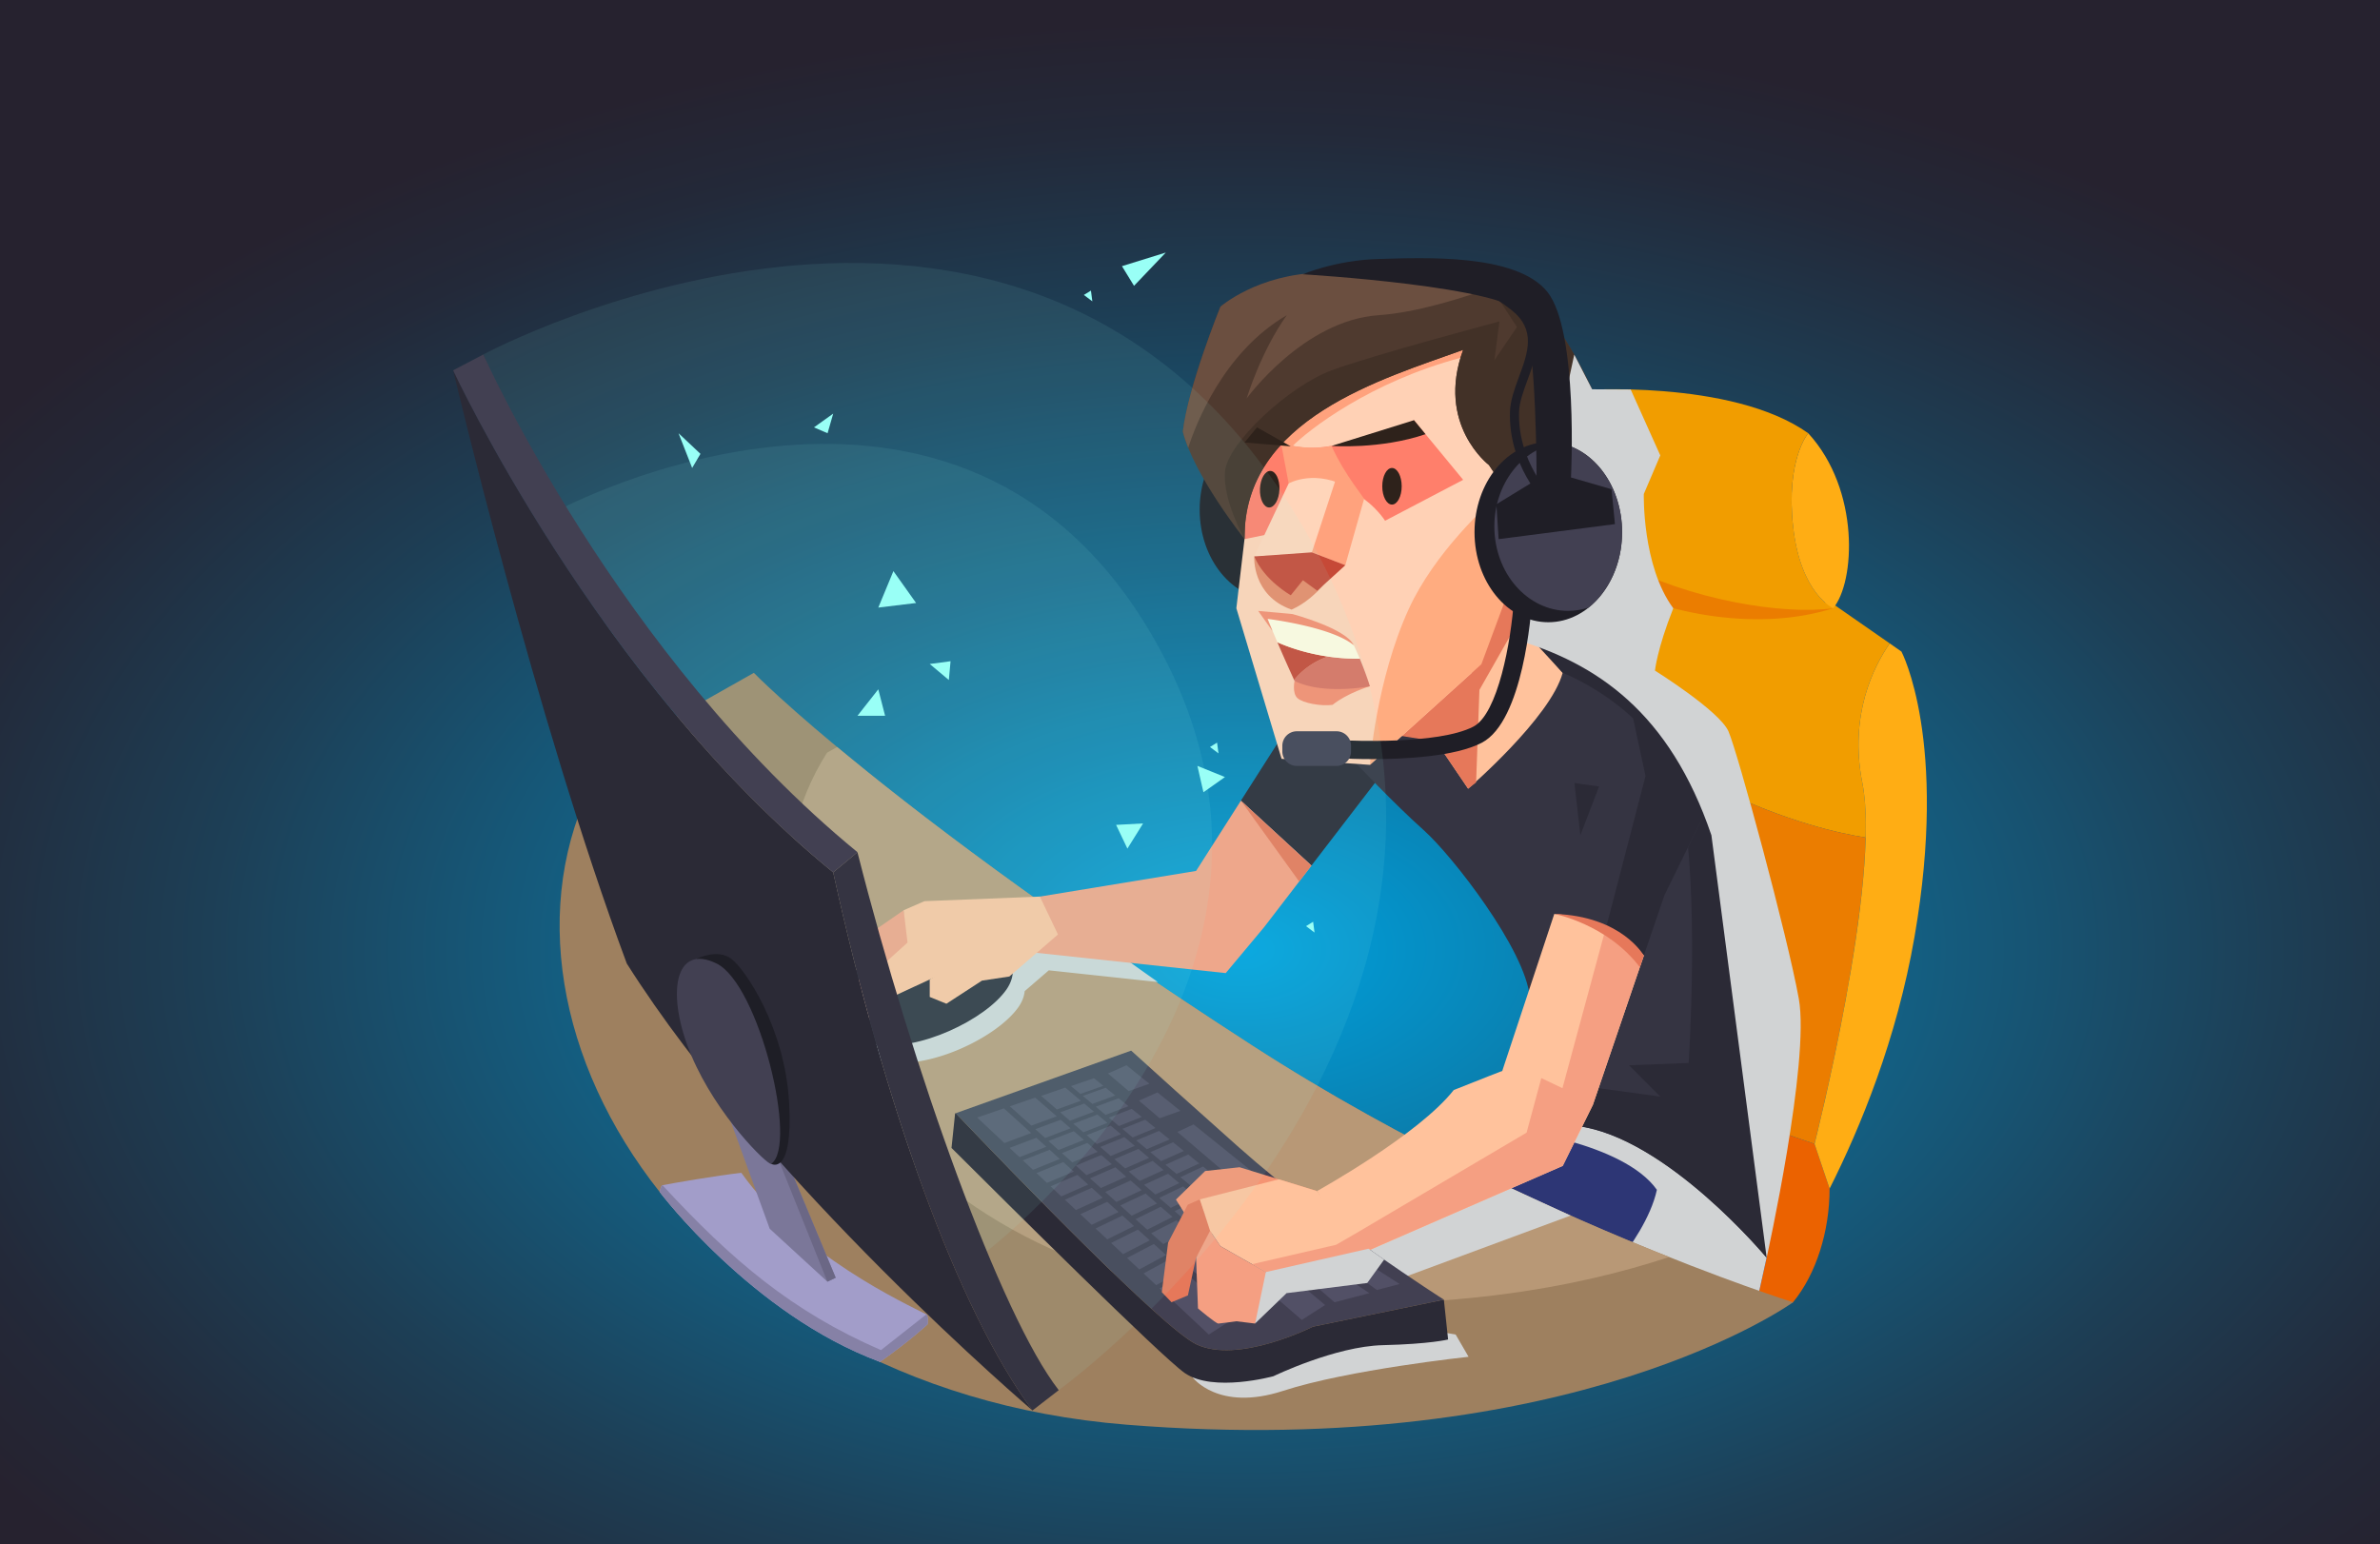 <svg xmlns="http://www.w3.org/2000/svg" width="672" height="436" fill="none" viewBox="0 0 672 436"><rect x="0" y="0" width="672" height="436" fill="#808080" stroke="none"/><g clip-path="url(#clip0_109_158)"><path fill="url(#paint0_radial_109_158)" d="M672 0H0v436h672V0Z"/><path fill="#F19D00" d="M526.778 236.504c.154-5.937-.102-11.207-.935-15.388-3.807-19.133 3.179-32.879 7.729-39.432l-15.69-10.913-64.605-14.786-37.328 13.516c49.057 53.731 96.716 64.823 110.817 67.003h.012Z"/><path fill="#EB6200" d="M506.269 367.728c6.499-7.913 10.319-19.941 10.319-32.072l-4.256-12.644-38.738-13.375c-2.897 19.543.347 43.01 17.472 59.232 1.808 1.718 9.858.962 15.216-1.141h-.013Z"/><path fill="#EB7D00" d="m415.962 169.501-1.307.475 53.812 130.441 5.115 9.207 38.737 13.375s13.614-53.513 14.447-86.508c-14.101-2.18-61.76-13.272-110.817-67.002l.013.012Z"/><path fill="#2D3675" d="m432.947 312.766-21.074 18.363c26.778 20.415 54.684 33.598 84.154 36.586l2.782-12.593s-6.833-26.07-24.574-36.124c-17.728-10.041-41.288-6.245-41.288-6.245v.013Z"/><g style="mix-blend-mode:multiply"><path fill="#D1D3D4" d="m496.027 367.728 2.781-12.593s-6.832-26.07-24.573-36.124c-17.728-10.041-41.288-6.245-41.288-6.245l-6.884 6.001s32.136 3.617 41.763 17.209c-1.692 7.81-7.448 16.107-11.639 21.352 12.985 5.437 26.252 9.015 39.852 10.4h-.012Z"/></g><path fill="#9E805F" d="m171.717 213.23 41.135-23.237s37.058 38.202 140.671 105.217c73.604 47.601 152.746 72.53 152.746 72.53s-61.773 44.729-188.228 34.56c-126.455-10.169-189.907-120.452-146.324-189.058v-.012Z"/><path fill="#B89876" d="M471.261 354.942c-29.893-11.887-74.757-31.943-117.738-59.744-58.504-37.843-95.793-66.49-117.162-84.264l-2.858 1.616c-35.572 56 16.215 146.009 119.43 154.305 53.543 4.309 92.883-3.449 118.341-11.9l-.013-.013Z"/><path fill="#1F1E26" d="M359.561 169.347c11.504 0 20.83-11.384 20.83-25.429 0-14.044-9.326-25.429-20.83-25.429-11.505 0-20.831 11.385-20.831 25.429 0 14.045 9.326 25.429 20.831 25.429Z"/><path fill="#2B2A36" d="m364.419 204.074-14.049 22.018 19.92 18.324 19.74-25.698-25.611-14.644Z"/><path fill="#FFAD14" d="m536.88 183.992-3.308-2.308c-4.55 6.553-11.536 20.312-7.729 39.432 5.435 27.365-13.511 101.896-13.511 101.896l4.256 12.644c8.691-17.248 18.971-42.19 23.983-71.132 9.614-55.462-3.691-80.532-3.691-80.532Z"/><path fill="#EB7D00" d="M503.564 151.523c-2.076-19.017 4.282-26.34 4.282-26.34-21.651-15.414-64.952-12.131-64.952-12.131s-11.216 39.792 8.435 50.474c19.65 10.682 46.223 14.67 66.284 8.219 0 0-11.959-1.205-14.036-20.222h-.013Z"/><path fill="#F19D00" d="M506.281 148.676c-2.076-19.017 4.282-26.34 4.282-26.34-21.651-15.413-64.952-12.131-64.952-12.131s-8.114 37.83 11.537 48.512c19.651 10.682 46.39 15.016 60.465 13.029 0 0-9.242-4.053-11.319-23.07h-.013Z"/><path fill="#FFAD14" d="M510.563 122.336s-6.358 7.323-4.281 26.34c2.076 19.017 11.318 23.069 11.318 23.069 6.192-7.27 7.691-33.328-7.037-49.409Z"/><g style="mix-blend-mode:multiply"><path fill="#D1D3D4" d="M336.705 388.899s7.204 9.836 25.586 3.847c18.369-5.988 52.364-9.618 52.364-9.618l-3.654-6.296-7.101-1.18-67.182 13.247h-.013Z"/></g><path fill="#353442" d="M420.615 174.759s40.674 13.888 57.056 32.149c15.574 31.751 24.342 85.61 24.342 85.61l-3.204 62.617s-28.201-33.983-53.415-37.188c-25.215-3.206-29.906-4.707-29.906-4.707s17.6-18.286 16.446-31.635c-1.154-13.337-21.932-40.074-29.995-47.229-8.05-7.156-19.677-19.454-19.677-19.454l38.353-40.176v.013Z"/><g style="mix-blend-mode:multiply"><path fill="#D1D3D4" d="m396.465 360.649 46.993-17.402-18.382-8.45-42.814 18.414 14.203 7.438Z"/></g><g style="mix-blend-mode:multiply"><path fill="#D1D3D4" d="m300.172 257.599-13.677 2.244.743 3.18-.436.218-5.858 7.13c-1.91-.423-4.127-.577-6.64-.359-12.818 1.129-31.559 4.335-35.892 18.351 0 0-.013 9.117 12.05 11.413 12.062 2.295 31.405-7.002 37.225-15.581.961-1.423 1.487-2.885 1.64-4.321l6.807-5.874 30.816 3.309a711.5 711.5 0 0 1-26.791-19.71h.013Z"/></g><path fill="#F59F82" d="m337.718 245.93-54.646 8.976 3.154 13.465 59.862 6.412 10.858-12.991 13.344-17.375-19.92-18.325-12.652 19.838Z"/><path fill="#2B2A36" d="M235.002 283.438s-.012 9.118 12.05 11.413c12.062 2.296 31.405-7.001 37.225-15.58 4.743-7.002-.564-15.311-13.383-14.183-12.818 1.128-31.559 4.334-35.892 18.35Z"/><path fill="#FFC29C" d="M425.384 166.59s6.281 12.901 15.843 23.391c-3.397 12.644-26.701 32.725-26.701 32.725l-8.434-12.477-8.114-11.08 27.418-32.559h-.012Z"/><path fill="#2B2A36" d="m498.808 355.135 3.205-62.618s-8.755-53.858-24.342-85.609c-11.204-12.491-33.739-22.929-46.891-28.276l10.447 11.361s28.304 10.823 33.534 36.111c5.243 25.276 2.038 74.056 2.038 74.056l-16.831.654 8.819 8.836-45.365-6.168c-4.025 5.706-7.934 9.784-7.934 9.784s4.704 1.5 29.905 4.706c25.215 3.206 53.415 37.188 53.415 37.188v-.025Z"/><path fill="#E6785A" d="m418.052 185.441-1.269 35.508-2.256 1.757-9.089-13.349-12.818-2.013 25.432-21.903Z"/><path fill="#353442" d="M465.954 204.074c-15.895-1.385-21.407 17.042-21.407 17.042l1.833 14.285-7.511 22.672c4.448.321 17.343 2.091 25.278 11.772l5.832-17.08 11.114-22.66s.782-24.659-15.126-26.031h-.013Z"/><path fill="#2B2A36" d="M453.482 261.805c3.769 1.757 7.589 4.309 10.652 8.053l5.833-17.081 11.113-22.659s.782-24.659-15.126-26.031c-1.666-.142-3.384-1.462-4.832-1.219l3.499 16.261-10.19 39.188-.949 3.501v-.013Z"/><path fill="#F59F82" d="m255.14 257.035-8.973 6.206-3.627 11.811-.423 6.95 15.587-11.182-2.564-13.785Z"/><path fill="#FFC29C" d="m293.609 253.175-32.585 1.295-5.883 2.565 1.102 9.117-10.601 9.592-7.05 12.503 3.602 2.745 10.011-9.631 12.126-5.617 20.933-9.194 8.345-13.375Z"/><path fill="#A29DC9" d="M186.266 336.566s26.099 34.649 62.209 47.999c8.652-6.091 13.434-10.605 13.434-10.605s.294-2.475-.359-2.809c-5.743-2.988-35.623-16.619-52.236-39.971-7.101.795-19.202 2.899-22.279 3.501-.435.09-.782 1.872-.782 1.872l.013.013Z"/><path fill="#FFD1B5" d="m352.882 139.546-3.795 32.212 12.768 42.523 24.932 1.693 31.469-28.417 8.961-24.07-5.025-71.145-48.583 10.451-20.727 23.442v13.311Z"/><path fill="#FF7F6B" d="M354.92 120.682s3.846 5.348 14.524 5.771c10.677.423 29.803-7.797 29.803-7.797l13.882 16.837-22.048 11.554s-10.742-17.004-28.149-6.642c-2.346 8.233-4.589 10.413-4.589 10.413l-6.948 1.41v-27.276l3.525-4.27Z"/><path fill="#FFA27D" d="M364.662 126.235c4.936-5.001 22.253-18.376 47.711-25.186 5.345-5.59 4.82-7.194 4.82-7.194-20.779 8.567-41.173 17.248-55.184 27.994l-1.436 2.988 4.089 1.385v.013Z"/><path fill="#4F3A2F" d="M351.395 152.228s-14.357-18.03-17.42-30.366c1.499-12.824 10.626-35.265 10.626-35.265s10.986-8.81 28.996-9.13c18.023-.32 56.722 3.847 56.722 3.847s14.844 12.554 25.637 44.934c-3.512 3.834-19.074 29.917-19.074 29.917l-16.472-24.839s-15.036-11.388-7.294-32.546c-22.535 8.181-62.17 19.389-61.734 53.448h.013Z"/><path fill="#2E221B" d="M393.03 142.482c1.515 0 2.743-2.313 2.743-5.168 0-2.854-1.228-5.168-2.743-5.168s-2.743 2.314-2.743 5.168c0 2.855 1.228 5.168 2.743 5.168Z"/><path fill="#423127" d="M413.129 98.78c-7.742 21.158 7.294 32.546 7.294 32.546l9.101 13.721h14.113c4.666-7.604 10.371-16.671 12.332-18.812-6.999-21.018-15.716-33.675-20.958-39.971l-12.422-2.68 5.73 8.758-6.371 9.374 1.423-10.951s-35.43 9.4-47.39 13.811-29.265 20.389-30.085 28.455c-.82 8.066 5.525 19.21 5.525 19.21-.423-34.072 39.199-45.28 61.734-53.449l-.026-.012Z"/><path fill="#2E221B" d="M361.252 138.25c-.115 2.847-1.435 5.117-2.961 5.053-1.512-.064-2.653-2.424-2.538-5.271.116-2.846 1.436-5.116 2.961-5.052 1.513.064 2.654 2.424 2.538 5.27ZM375.956 125.927s13.78 1.026 26.547-3.321c-1.615-1.949-3.256-3.95-3.256-3.95l-23.291 7.271Z"/><path fill="#424052" d="M350.062 324.217c-13.896-12.362-24.304-21.748-30.675-27.545l-49.531 17.671c16.254 17.017 58.388 60.643 67.9 65.233 11.844 5.707 32.956-4.962 32.956-4.962l36.982-7.617s-33.303-21.146-57.632-42.793v.013Z"/><path fill="#E6785A" d="m417.205 195.713 12.37-21.749-5.576-7.374-8.435 23.391 1.641 5.732Z"/><path fill="#FFA27D" d="m361.701 125.094 2.154 11.425 21.278 4.437c.436.013-5.268-6.463-9.178-15.029-7.473 1.488-14.254-.833-14.254-.833Z"/><path fill="#FFD5BA" d="m354.138 157.127 9.717-20.608s7.665-4.398 17.728 1.629c-3.577 4.078-11.191 17.837-11.191 17.837l-16.267 1.155.013-.013Z"/><path fill="#FFC29C" d="m438.856 258.073-14.69 44.331s-5.691 2.193-13.703 5.399c-9.934 12.67-38.609 28.532-38.609 28.532l11.536 18.107 57.863-25.224 8.512-17.247 14.369-42.113c-7.934-9.681-20.817-11.451-25.278-11.772v-.013Z"/><path fill="#F58C6F" d="M386.787 193.776s-6.371 1.898-10.537 5.258c-3.269.436-8.409-.487-9.934-1.924-1.526-1.436-.795-4.834-.795-4.834l21.279 1.5h-.013Z"/><path fill="#D97161" d="M383.941 186.005a56.42 56.42 0 0 1-9.011-.615c-5.102 1.795-8.127 4.847-9.537 6.63.038.089.077.179.115.256 8.358 4.078 21.279 1.5 21.279 1.5s-1.013-3.385-2.846-7.771Z"/><path fill="#C64937" d="M374.93 185.39c-6.717-.988-11.767-2.911-14.254-4.027a433.219 433.219 0 0 0 4.73 10.657c1.41-1.783 4.435-4.835 9.537-6.63h-.013Z"/><path fill="#FFAC80" d="m427.217 163.487-1.821-25.814c-5.973 5.13-20.381 18.53-27.585 34.201-9.229 20.069-11.011 44.113-11.011 44.113l31.469-28.417 8.948-24.07v-.013Z"/><g style="mix-blend-mode:multiply"><path fill="#D1D3D4" d="m460.43 109.987 8.357 18.607-4.653 10.9s-.525 20.287 8.319 32.264c-4.614 11.657-5.166 17.607-5.166 17.607s18.177 11.362 20.741 17.132c2.564 5.771 16.664 57.719 19.869 75.505 3.204 17.786-9.076 73.146-9.076 73.146l-15.6-119.298c-11.793-34.636-32.354-48.665-55.992-55.461l17.267-80.263 5.051 9.797 10.908.064h-.025Z"/></g><path fill="#1F1E26" d="M437.164 175.708c11.504 0 20.83-11.385 20.83-25.429 0-14.044-9.326-25.429-20.83-25.429-11.504 0-20.83 11.385-20.83 25.429 0 14.044 9.326 25.429 20.83 25.429Z"/><path fill="#424052" d="M439.92 125.094c-10.152 1.59-17.984 11.528-17.984 23.582 0 13.157 9.331 23.826 20.83 23.826 2.012 0 3.948-.346 5.794-.949 5.678-4.539 9.447-12.375 9.447-21.274 0-12.901-7.883-23.531-18.074-25.185h-.013Z"/><path fill="#6B4F40" d="M373.148 77.005c-18.023.32-28.547 9.592-28.547 9.592s-9.127 22.441-10.626 35.265c.359 1.462.884 3.001 1.525 4.591 1.923-6.027 9.691-26.904 27.829-37.445-7.345 10.259-11.332 23.506-11.332 23.506s15.998-22.057 37.226-23.506c10.485-.718 23.355-4.642 33.712-8.45-12.126-1.18-36.661-3.784-49.787-3.553Z"/><path fill="#1F1E26" d="M367.867 77.441s9.267-3.988 21.368-4.308c12.101-.321 38.853-1.732 47.672 9.297 8.82 11.028 6.666 52.397 6.666 52.397l11.447 3.321.961 9.848-32.841 4.245-.628-9.849 11.357-6.937s0-38.355-3.691-46.447c-3.679-8.091-62.311-11.554-62.311-11.554v-.013Z"/><path fill="#FFA27D" d="m379.852 159.602 5.281-18.646-7.678-6.488-7.05 21.505 9.447 3.629Z"/><path fill="#E68A68" d="M354.138 157.127s-.718 11.054 10.55 15.016c7.793-3.475 12.203-11.413 12.203-11.413l-22.753-3.603Z"/><path fill="#C64937" d="m354.138 157.127 16.267-1.154 9.46 3.629-7.935 7.206-4.05-2.962-3.423 4.245s-7.563-4.245-10.293-10.977l-.026.013Z"/><path fill="#2E221B" d="m364.431 126.03-9.511-5.348-3.525 4.27 13.036 1.078Z"/><path fill="#F58C6F" d="m359.125 177.965-3.872-5.45 9.691.885s15.216 4.052 17.305 8.835c-12.1-2.744-23.137-4.257-23.137-4.257l.013-.013Z"/><path fill="#FFF8DE" d="M383.941 186.005a90.119 90.119 0 0 0-1.679-3.783c-6.268-5.257-24.355-7.463-24.355-7.463s1.077 2.667 2.769 6.604c3.499 1.565 12.1 4.771 23.265 4.642Z"/><path fill="#1F1E26" d="M387.428 214.358c-4.307 0-7.345-.154-7.704-.179l.282-5.117c.257.013 26.022 1.334 36.02-3.886 6.884-3.59 10.665-23.992 11.434-35.995l5.115.32c-.218 3.476-2.487 34.124-14.177 40.228-7.589 3.962-22.023 4.629-30.97 4.629Z"/><path fill="#424052" d="M366.162 206.497h11.216a4.093 4.093 0 0 1 4.089 4.091v1.603a4.093 4.093 0 0 1-4.089 4.091h-11.216a4.093 4.093 0 0 1-4.089-4.091v-1.603a4.093 4.093 0 0 1 4.089-4.091Z"/><path fill="#FFC29C" d="m298.724 263.883-13.729 11.861-7.742 1.167-10.037 6.527-4.705-1.923v-4.924l12.178-7.694 8.704-10.593 10.216-5.129 5.115 10.708Z"/><path fill="#E6785A" d="m350.37 226.092 16.459 22.826 3.461-4.501-19.92-18.325Z"/><path fill="#8681A6" d="M186.266 336.566s26.099 34.649 62.209 47.999c8.652-6.091 13.433-10.605 13.433-10.605s.218-1.847-.141-2.565l-.205-.244-12.818 10.092c-25.214-10.951-42.096-25.352-61.683-46.562-.436.09-.782 1.872-.782 1.872l-.013.013Z"/><path fill="#525066" d="m308.44 311.727-2.717-2.27 6.46-2.308 2.731 2.193-6.474 2.385ZM305.056 308.906l-2.666-2.218 6.473-2.232 2.666 2.155-6.473 2.295ZM312.17 314.831l-2.781-2.321 6.46-2.398 2.782 2.244-6.461 2.475ZM315.939 317.972l-2.846-2.372 6.461-2.488 2.846 2.295-6.461 2.565ZM319.81 321.191l-2.91-2.424 6.461-2.59 2.897 2.36-6.448 2.654ZM323.809 324.512l-2.986-2.475 6.447-2.693 2.974 2.411-6.435 2.757ZM327.848 327.885l-3.051-2.539 6.435-2.796 3.038 2.462-6.422 2.873ZM332.206 331.501l-3.128-2.603L335.5 326l3.115 2.526-6.409 2.975ZM336.5 335.079l-3.205-2.668 6.397-3.013 3.192 2.577-6.384 3.104ZM340.846 338.695l-3.282-2.731 6.384-3.129 3.268 2.641-6.37 3.219ZM345.319 342.414l-3.358-2.796 6.358-3.244 3.346 2.706-6.346 3.334ZM349.934 346.261l-3.448-2.873 6.345-3.372 3.423 2.783-6.32 3.462ZM354.625 350.159l-3.538-2.949 6.307-3.488 3.512 2.834-6.281 3.603ZM359.342 354.083l-3.627-3.013 6.268-3.642 3.602 2.924-6.243 3.731ZM366.957 360.418l-6.858-5.706 6.243-3.758 6.806 5.502-6.191 3.962ZM358.945 365.163l-6.935-5.976 6.627-3.988 6.884 5.758-6.576 4.206ZM367.572 372.716l-6.922-5.976 6.628-3.988 6.87 5.758-6.576 4.206ZM376.801 367.728l-6.922-5.976 8.384-2.206 8.383 5.617-9.845 2.565ZM388.761 364.265l-7.883-5.732 5.691-1.487 8.627 5.539-6.435 1.68ZM350.408 371.023l-11.101-9.976 7.063-4.104 11.037 9.592-6.999 4.488ZM341.307 376.845l-13.908-13.029 7.537-4.27 13.831 12.516-7.46 4.783ZM293.968 309.458l4.435 3.834 6.807-2.462-4.435-3.719-6.807 2.347ZM285.123 312.394l6.089 5.463 7.178-2.629-6.101-5.296-7.166 2.462ZM275.907 315.574l7.691 7.207 7.576-2.834-7.717-6.976-7.55 2.603ZM295.109 321.358l-2.782-2.501 7.166-2.667 2.794 2.424-7.178 2.744ZM298.877 324.756l-2.845-2.565 7.178-2.77 2.846 2.475-7.179 2.86ZM302.761 328.231l-2.922-2.616 7.178-2.885 2.923 2.539-7.179 2.962ZM306.774 331.835l-3-2.693 7.179-2.988 2.987 2.603-7.166 3.078ZM310.837 335.476l-3.076-2.744 7.178-3.116 3.064 2.667-7.166 3.193ZM315.208 339.413l-3.14-2.821 7.165-3.244 3.141 2.731-7.166 3.334ZM319.541 343.299l-3.23-2.898 7.153-3.373 3.23 2.808-7.153 3.463ZM323.925 347.236l-3.307-2.975 7.14-3.501 3.307 2.872-7.14 3.604ZM328.45 351.301l-3.41-3.052 7.14-3.642 3.384 2.949-7.114 3.745ZM333.116 355.494l-3.487-3.129 7.115-3.796 3.474 3.027-7.102 3.898ZM337.871 359.764l-3.589-3.219 7.089-3.936 3.576 3.103-7.076 4.052ZM302.095 316.485l-2.756-2.385 6.807-2.488 2.755 2.308-6.806 2.565ZM305.877 319.742l-2.82-2.436 6.806-2.578 2.82 2.36-6.806 2.654ZM309.697 323.05l-2.885-2.5 6.807-2.68 2.884 2.41-6.806 2.77ZM313.619 326.436l-2.948-2.552 6.794-2.783 2.961 2.475-6.807 2.86ZM317.682 329.937l-3.025-2.616 6.781-2.886 3.025 2.527-6.781 2.975ZM321.784 333.476l-3.102-2.667 6.781-3.001 3.102 2.59-6.781 3.078ZM326.22 337.31l-3.192-2.757 6.781-3.116 3.166 2.654-6.755 3.219ZM330.578 341.08l-3.256-2.821 6.755-3.244 3.256 2.718-6.755 3.347ZM335.013 344.902l-3.346-2.886 6.743-3.372 3.333 2.783-6.73 3.475ZM339.576 348.839l-3.435-2.963 6.717-3.501 3.423 2.86-6.705 3.604ZM344.294 352.903l-3.525-3.039 6.691-3.642 3.499 2.937-6.665 3.744ZM349.075 357.046l-3.615-3.129 6.666-3.783 3.589 3.013-6.64 3.899ZM287.854 326.769l-2.808-2.629 7.576-2.872 2.82 2.552-7.588 2.949ZM291.674 330.347l-2.884-2.693 7.588-2.988 2.884 2.603-7.588 3.078ZM295.609 334.027l-2.961-2.77 7.589-3.103 2.961 2.68-7.589 3.193ZM299.659 337.836l-3.025-2.847 7.589-3.231 3.038 2.744-7.602 3.334ZM303.787 341.696l-3.115-2.924 7.602-3.36 3.102 2.822-7.589 3.462ZM308.235 345.864l-3.205-3.001 7.602-3.501 3.191 2.885-7.588 3.617ZM312.632 349.967l-3.295-3.065 7.589-3.654 3.282 2.975-7.576 3.744ZM317.093 354.147l-3.371-3.154 7.575-3.783 3.359 3.039-7.563 3.898ZM321.695 358.469l-3.474-3.244 7.575-3.95 3.449 3.116-7.55 4.078ZM326.45 362.919l-3.563-3.334 7.563-4.104 3.538 3.206-7.538 4.232ZM337.013 317.498l22.291 17.953-5.025 2.795-21.842-18.607 4.576-2.141ZM326.822 308.47l6.473 5.219-5.858 2.09-5.858-4.988 5.243-2.321ZM318.067 300.802l6.473 5.219-5.858 2.09-5.858-4.988 5.243-2.321Z"/><path fill="#F59473" d="m371.841 336.336-21.843-6.733-9.716 1.065-8.256 8.066 2.59 4.116 12.818-2.026 24.407-4.488Z"/><path fill="#E6785A" d="m338.782 338.682-3.41 1.5-5.551 10.695-1.781 14.004 2.743 2.846 4.627-1.936 2.308-10.656 4.589-6.515-3.525-9.938Z"/><path fill="#F59F82" d="m341.666 347.556-3.948 7.592.538 14.324s5.064 4.308 5.769 4.27c.705-.039 5.088-.641 5.088-.641l5.269.641 4.743-13.555-14.536-8.296-2.923-4.322v-.013Z"/><path fill="#FFC29C" d="m383.377 354.442-3.666-7.732-7.87-10.375-10.755-3.321-22.304 5.668 2.884 8.874 2.923 4.322 14.536 8.296 20.497-1.308 3.755-4.424Z"/><g opacity=".08" style="mix-blend-mode:screen"><path fill="#99FFF6" d="M136.466 100.1s157.31-84.507 233.413 52.128c75.181 134.968-70.937 240.313-70.937 240.313-66.606-94.676-120.674-192.173-162.476-292.453v.012Z"/></g><path fill="#F59F82" d="m383.377 354.442 57.863-25.224 8.512-17.247 14.369-42.113c-3.063-3.744-6.87-6.296-10.652-8.053l-12.306 45.472-5.973-2.846-4.153 15.401-47.788 28.199-6.012 3.475-23.714 5.475 5.602 3.193 20.497-1.308 3.755-4.424Z"/><path fill="#1F1E26" d="M436.267 141.867c-.423-.411-10.345-10.362-9.922-25.583.09-3.206 1.333-6.579 2.538-9.849 2.526-6.835 4.897-13.298-2.051-18.838-10.601-8.437-16.818-6.437-16.882-6.424l-.833-2.424c.308-.102 7.627-2.462 19.318 6.835 8.409 6.694 5.46 14.683 2.858 21.736-1.179 3.206-2.294 6.245-2.384 9.028-.397 14.067 9.063 23.582 9.152 23.685l-1.794 1.821v.013Z"/><path fill="#99FFF6" d="m252.256 161.269-4.268 10.297 10.678-1.295-6.41-9.002ZM247.988 194.648l1.922 7.464h-7.793l5.871-7.464ZM262.511 187.493l5.884-.782-.487 5.309-5.397-4.527ZM191.586 122.336l3.846 9.81 2.345-3.988-6.191-5.822ZM235.259 116.797l-5.435 3.885 3.845 1.655 1.59-5.54ZM329.167 71.312l-12.382 3.847 3.409 5.552 8.973-9.4ZM338.089 216.269l7.781 3.154-6.076 4.296-1.705-7.45Z"/><path fill="#2B2A36" d="m407.694 367.009-36.981 7.618s-21.125 10.669-32.957 4.962c-9.511-4.578-51.646-48.203-67.9-65.233l-.179.064-1.013 9.733c15.28 15.247 59.209 58.911 65.823 63.541 8.038 5.604 25.061.923 25.061.923s17.446-8.451 30.905-8.771c13.46-.321 18.42-1.603 18.42-1.603l-1.192-11.234h.013Z"/><path fill="#99FFF6" d="m322.758 232.516-4.435 7.117-3.192-6.706 7.627-.411ZM343.64 209.703l-2 1.231 2.41 1.808-.41-3.039ZM308.03 82.058l-2 1.23 2.397 1.809-.397-3.04ZM370.764 260.279l-2 1.244 2.397 1.808-.397-3.052Z"/><path fill="#7B7799" d="m203.917 310.047 13.409 36.919 16.292 14.953 2.346-1.116-14.793-35.483-17.254-15.273Z"/><path fill="#6B6785" d="m221.171 325.32-3.461-3.065 15.908 39.664 2.346-1.116-14.793-35.483Z"/><g opacity=".08" style="mix-blend-mode:screen"><path fill="#99FFF6" d="M157.579 144.072s113.957-61.22 169.089 37.766c54.466 97.766-51.389 174.092-51.389 174.092-48.249-68.58-87.423-139.212-117.7-211.858Z"/></g><path fill="#2B2A36" d="M127.942 104.576s23.253 98.279 49.031 167.501C216.198 334.13 291.52 398.286 291.52 398.286c-21.202-28.763-41.61-85.52-56.261-151.959-66.541-54.115-107.304-141.764-107.304-141.764l-.013.013Z"/><path fill="#424052" d="m136.466 100.1-8.524 4.476s40.776 87.649 107.304 141.764l6.871-5.694C174.396 185.159 136.466 100.1 136.466 100.1Z"/><path fill="#353442" d="m242.117 240.646-6.871 5.694c14.652 66.439 35.072 123.183 56.261 151.959l7.422-5.745c-16.344-21.044-41.122-90.021-56.825-151.908h.013Z"/><path fill="#1E1E26" d="M196.714 270.743s5.832-2.975 9.767 0c3.948 2.975 15.229 19.518 16.344 40.894 1.077 20.749-5.089 16.992-5.089 16.992l-21.035-57.886h.013Z"/><path fill="#424052" d="M217.749 328.641c-.833.565-15.357-13.477-22.574-30.674-7.217-17.196-4.768-31.776 7.179-25.877 11.947 5.898 23.06 51.383 15.395 56.551Z"/><path fill="#E6785A" d="M438.856 258.073s14.869 2.796 24.163 15.042c.615-1.795 1.115-3.27 1.115-3.27s-6.178-11.169-25.278-11.772Z"/><path fill="#2B2A36" d="m446.227 235.838 5.268-13.747-6.96-.975 1.692 14.722Z"/><g style="mix-blend-mode:multiply"><path fill="#D1D3D4" d="m354.382 373.729 8.883-8.566 22.779-2.873 4.768-6.604-4.409-3.077-28.983 6.591-3.038 14.529Z"/></g></g><defs><radialGradient id="paint0_radial_109_158" cx="0" cy="0" r="1" gradientTransform="matrix(429.681 0 0 264.761 350.839 268.504)" gradientUnits="userSpaceOnUse"><stop stop-color="#00A2DE"/><stop offset=".11" stop-color="#0590C6"/><stop offset=".42" stop-color="#136185"/><stop offset=".68" stop-color="#1D3F56"/><stop offset=".88" stop-color="#232939"/><stop offset="1" stop-color="#26222F"/></radialGradient><clipPath id="clip0_109_158"><path fill="#fff" d="M0 0h672v436H0z"/></clipPath></defs></svg>